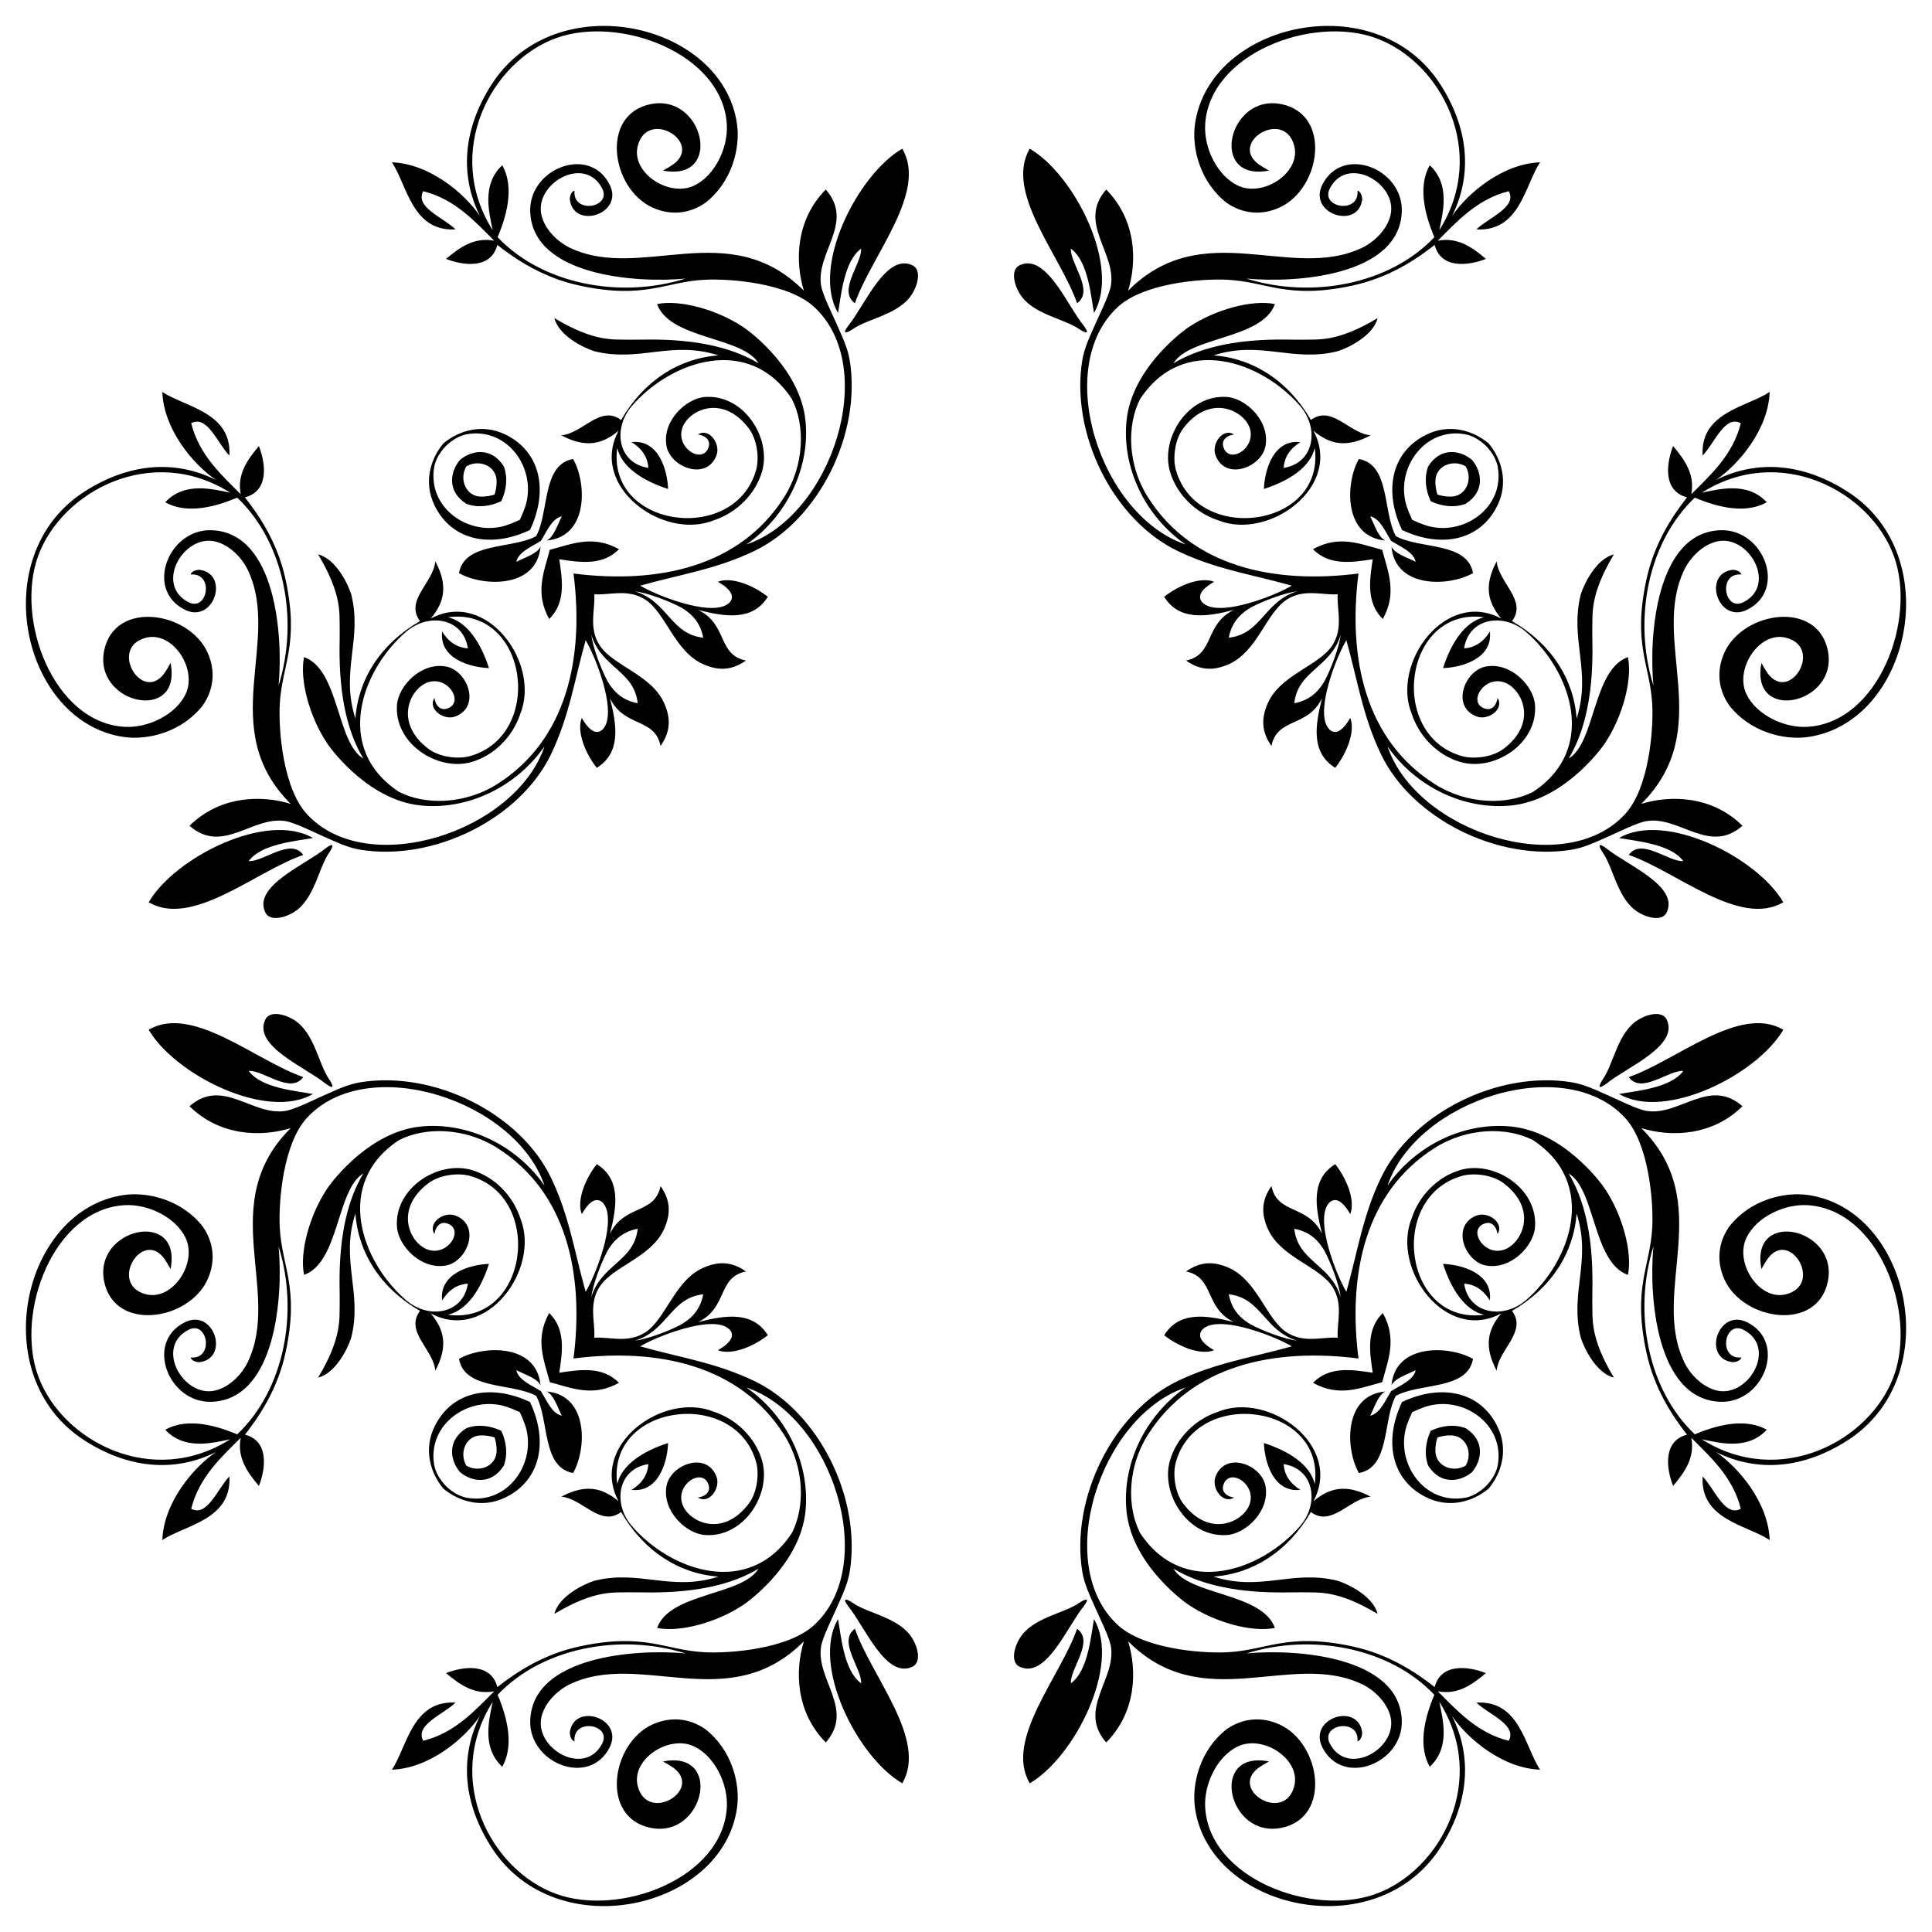 <svg xmlns="http://www.w3.org/2000/svg" xmlns:xlink="http://www.w3.org/1999/xlink" viewBox="0 0 1644.099 1644.099"><path id="a" d="M377.299 377.299c-11.563 14.015-16.76 33.775-7.517 52.787 14.914 30.645 48.658 36.386 81.219 20.915 15.47-32.561 9.73-66.305-20.915-81.219-19.012-9.243-38.772-4.046-52.787 7.517zm14.11 14.11c-8.454 9.94-11.229 26.834 5.487 37.338 9.431 3.527 20.228 2.253 29.658-2.193 4.446-9.43 5.72-20.227 2.193-29.658-10.504-16.716-27.398-13.941-37.338-5.487zm29.477 29.477c-3.695 1.15-7.575 1.766-11.462 1.732-13.015-.101-18.959-14.909-12.571-25.765 10.857-6.388 25.664-.444 25.765 12.57.034 3.888-.583 7.768-1.732 11.463zm21.475 21.475c-3.925 1.816-7.692 3.4-10.837 4.458-31.762 10.706-68.14-14.447-62.015-49.39 1.099-6.274 4.781-12.52 9.986-17.934 5.414-5.205 11.66-8.887 17.935-9.986 34.942-6.125 60.095 30.253 49.39 62.015-1.06 3.145-2.643 6.912-4.46 10.837zm270.77-176.076c2.589-14.073 4.895-44.016 19.656-54.644.726 12.769-20.223 35.612-5.271 46.418 14.195-40.93 62.125-94.537 40.268-131.529-38.261 22.37-77.629 100.535-54.653 139.755zm-586.6 501.499c36.991 21.857 90.599-26.073 131.528-40.268-10.806-14.952-33.65 5.997-46.418 5.271 10.628-14.761 40.57-17.067 54.644-19.656-39.22-22.976-117.385 16.392-139.755 54.653zm595.636-491.005c-5.356 7.107-3.237 7.75 3.668 3.216 12.747-9 39.706-12.373 50.45-29.99 5.333-8.774 7.631-20.697.136-24.262-22.386-10.642-40.431 33.966-54.254 51.036zM225.743 776.42c3.565 7.495 15.488 5.197 24.262-.136 17.617-10.744 20.99-37.703 29.99-50.45 4.533-6.905 3.89-9.024-3.216-3.668-17.07 13.823-61.677 31.868-51.036 54.254zm353.968-259.43c5.524 3.382 15.837 9.943 18.717 25.683-27.823-3.006-29.985-30.822-58.166-39.48 11.016 1.388 29.116 8.297 39.45 13.798zm-76.517 23.271c8.658 28.18 36.474 30.343 39.48 58.166-15.74-2.88-22.302-13.193-25.682-18.717-5.5-10.333-12.41-28.433-13.798-39.449zm-15.137-52.205c9.098 71.518-5.416 141.49-64.933 179.2-27.209 17.231-61.132 18.174-83.58 6.618-55.782-36.766-32.196-103.154 5.829-136.055 19.425-16.8 48.844-11.998 52.786 13.905-9.02-.548-16.341-5.28-21.925-14.285-2.576 23.026 23.78 30.514 39.876 31.096-7.084-21.962-18.745-39.453-34.921-43.269 68.182-9.126 82.822 100.38 18.556 118.223-9.588 2.663-25.514 1.064-35.296-6.362-28.184-21.38-16.635-48.42-2.729-55.45 18.461-9.323 35.284 17.15 17.83 21.583-3.856.982-8.648-1.425-9.806-9.328-6.077 9.336 7.885 19.626 17.925 15.713 21.877-8.493 10.042-39.228-8.198-42.484-21.147-3.785-40.394 16.5-41.64 32.66-2.547 32.997 34.75 56.932 63.402 48.656 19.038-5.485 35.092-21.376 41.563-41.138 17.382-43.012-28.747-106.41-76.228-80.955 11.529-13.834 14.94-27.816 3.898-48.707-1.568 18.026-26.302 33.305-13.048 50.873-33.237 19.148-52.49 49.118-54.99 82.81-12.955-40.205 6.085-66.667-3.503-105.494-3.134-10.007-13.69-30.56-28.196-34.073 20.697 34.608 17.958 50.403 18.356 63.83.402 13.457-4.407 69.147 20.103 109.865-22.837-13.396-20.427-75.676-50.445-86.312-3.977 19.626 4.852 51.292 19.64 73.355 6.072 9.064 37.125 48.26 78.924 52.83 40.033 4.374 81.78-15.333 106.034-50.171-24.601 72.796-150.861 113.705-202.295 57.456-19.965-21.838-24.097-70.39-22.989-92.825 1.677-34.038 16.874-50.826 5.074-106.19-6.619-31.065-21.893-54.075-34.683-70.397 20.11-5.24 18.09-27.657 11.876-43.653-9.85 11.742-18.667 23.919-15.507 40.974-15.367-15.487-35.408-33.102-42.108-60.406 13.646-7.344 22.352 17.126 32.49 27.502 2.138-36.914-37.8-41.266-57.07-54.118 1.168 31.814 26.082 61.528 45.66 74.88-36.007-17.882-75.322-13.686-112.19 10.108-84.55 54.572-52.664 196.1 33.699 208.634 20.918 3.032 49.74-4.343 67.265-26.884 9.112-12.984 11.31-29.116 3.994-45.128-15.983-34.981-78.95-44.689-87.892-1.65-9.516 45.835 66.638 62.336 56.464 10.675-2.007 3.746-3.06 5.57-5.444 9.013-18.892 25.332-47.672-22.432-15.317-30.513 22.613-5.652 43.812 26.546 33.565 48.047-8.313 17.436-31.902 29.018-52.063 27.8-60.36-3.634-93.081-91.005-73.483-145.17 20.128-55.604 97.027-96.093 163.496-54.063-15.32-3.148-39.008-9.463-55.268 8.148 16.555 9.273 38.55 5.67 61.229-3.94 39.975 37.834 52.74 103.919 35.208 159.946 4.046-41.933-2.207-130.48-57.124-132.231-36.476-1.157-56.897 50.414-22.803 67.586 24.945 12.562 38.755-30.563 12.618-33.882-3.91.035-7.005 1.86-7.543 4.01 20.334-1.867 14.68 32.066-1.892 23.495-28.932-14.99-4.058-57.972 22.799-51.618 12.113 2.86 22.708 13.582 27.843 24.392 28.807 60.694-27.704 135.097 36.456 198.922-25.13-7.794-60.338-6.862-86.102 18.613 28.076 24.671 53.425-8.373 81.448-4.026 7.757 1.192 23.48 9.076 31.257 12.507 12.02 5.295 21.71 10.108 32.501 11.878 62.59 10.22 135.836-26.248 162.262-80.94 15.728-32.551 20.03-63.441 29.617-97.324 8.397 14.149 22.084 50.143 18.373 67.657-1.547 8.823-10.146 18.853-21.686-1.569-4.659 12.041 3.553 30.968 12.797 42.5 20.56-12.89 17.204-35.563 11.18-59.318 12.015 25.214 38.181 16.326 43.053 40.695 8.865-12.46 8.638-24.125 2.992-36.64-10.923-24.174-43.61-31.553-54.86-49.082-9.356-14.553-3.793-29.932-4.467-42.648l-.036-.679.68.036c12.715.674 28.094-4.889 42.647 4.466 17.529 11.251 24.908 43.939 49.083 54.861 12.514 5.646 24.178 5.873 36.639-2.992-24.37-4.872-15.48-31.038-40.696-43.054 23.756 6.025 46.429 9.38 59.32-11.179-11.533-9.243-30.46-17.455-42.5-12.797 20.42 11.54 10.39 20.14 1.568 21.687-17.514 3.71-53.508-9.976-67.657-18.374 33.883-9.588 64.773-13.889 97.324-29.617 54.692-26.426 91.16-99.673 80.94-162.262-1.77-10.791-6.583-20.482-11.878-32.501-3.431-7.777-11.315-23.5-12.507-31.257-4.347-28.023 28.697-53.372 4.025-81.448-25.474 25.764-26.406 60.973-18.612 86.102-63.826-64.16-138.228-7.649-198.922-36.456-10.81-5.135-21.531-15.73-24.392-27.843-6.354-26.857 36.627-51.73 51.618-22.799 8.57 16.573-25.363 22.226-23.496 1.892-2.15.538-3.974 3.634-4.01 7.543 3.32 26.137 46.444 12.327 33.883-12.618-17.172-34.094-68.743-13.673-67.587 22.803 1.751 54.917 90.299 61.17 132.232 57.124-56.027 17.531-122.112 4.767-159.946-35.208 9.61-22.679 13.213-44.674 3.94-61.229-17.611 16.26-11.296 39.948-8.148 55.268-42.03-66.469-1.54-143.368 54.063-163.496 54.165-19.598 141.536 13.124 145.17 73.484 1.218 20.16-10.364 43.75-27.8 52.062-21.501 10.247-53.7-10.952-48.047-33.565 8.081-32.355 55.845-3.575 30.513 15.317-3.443 2.384-5.268 3.437-9.013 5.444 51.66 10.174 35.16-65.98-10.675-56.464-43.039 8.941-33.331 71.91 1.65 87.892 16.012 7.317 32.144 5.118 45.128-3.994 22.54-17.526 29.916-46.347 26.884-67.265C614.623 18.936 473.095-12.95 418.523 71.6c-23.795 36.867-27.99 76.182-10.108 112.189-13.353-19.577-43.067-44.492-74.881-45.66 12.852 19.27 17.204 59.208 54.118 57.07-10.376-10.137-34.845-18.844-27.501-32.49 27.303 6.7 44.918 26.74 60.406 42.108-17.056-3.16-29.233 5.657-40.975 15.507 15.996 6.215 38.413 8.233 43.653-11.876 16.322 12.79 39.332 28.065 70.397 34.683 55.364 11.8 72.152-3.397 106.19-5.073 22.436-1.109 70.987 3.023 92.825 22.989 56.25 51.433 15.34 177.693-57.456 202.294 34.838-24.254 54.545-66 50.17-106.034-4.568-41.8-43.765-72.852-52.828-78.923-22.064-14.79-53.73-23.618-73.356-19.641 10.636 30.018 72.917 27.608 86.312 50.445-40.718-24.51-96.408-19.7-109.866-20.103-13.426-.397-29.22 2.341-63.83-18.356 3.514 14.506 24.067 25.062 34.074 28.196 38.828 9.588 65.29-9.452 105.495 3.503-33.693 2.5-63.663 21.753-82.81 54.99-17.569-13.254-32.847 11.48-50.873 13.048 20.89 11.043 34.872 7.631 48.706-3.898-25.455 47.481 37.943 93.61 80.956 76.228 19.761-6.47 35.652-22.525 41.137-41.563 8.276-28.652-15.658-65.948-48.656-63.402-16.16 1.246-36.445 20.493-32.66 41.64 3.257 18.24 33.991 30.075 42.485 8.198 3.912-10.04-6.378-24.002-15.714-17.925 7.903 1.159 10.31 5.95 9.328 9.807-4.433 17.454-30.906.63-21.582-17.83 7.03-13.906 34.07-25.456 55.45 2.728 7.425 9.782 9.024 25.708 6.361 35.296-17.844 64.266-127.348 49.627-118.223-18.556 3.816 16.176 21.307 27.837 43.27 34.92-.583-16.094-8.07-42.45-31.097-39.875 9.006 5.584 13.737 12.904 14.285 21.925-25.902-3.941-30.704-33.36-13.904-52.786 32.9-38.024 99.288-61.611 136.055-5.828 11.556 22.447 10.612 56.37-6.618 83.58-37.711 59.516-107.683 74.03-179.201 64.932zm-31.793-31.793c-20.796 11.284-60.847 4.732-65.672 31.433 20.11 11.544 66.168 13.411 69.38-22.498-2.752 5.962-12.788 8.97-20.592 12.872 1.868-8.4 12.472-12.51 20.887-17.804 5.295-8.415 9.404-19.019 17.804-20.887-3.901 7.804-6.91 17.84-12.872 20.592 35.91-3.212 34.042-49.27 22.498-69.38-26.701 4.825-20.15 44.876-31.433 65.672zm11.621 11.621c-4.973 18.786-12.926 36.567-.528 58.904 13.944-13.762 11.455-32.22 8.573-50.86 18.64 2.883 37.097 5.372 50.859-8.572-22.337-12.398-40.118-4.445-58.904.528z"/><use transform="rotate(90 822.05 822.05)" xlink:href="#a"/><use transform="rotate(180 822.05 822.05)" xlink:href="#a"/><use transform="rotate(270 822.05 822.05)" xlink:href="#a"/></svg>